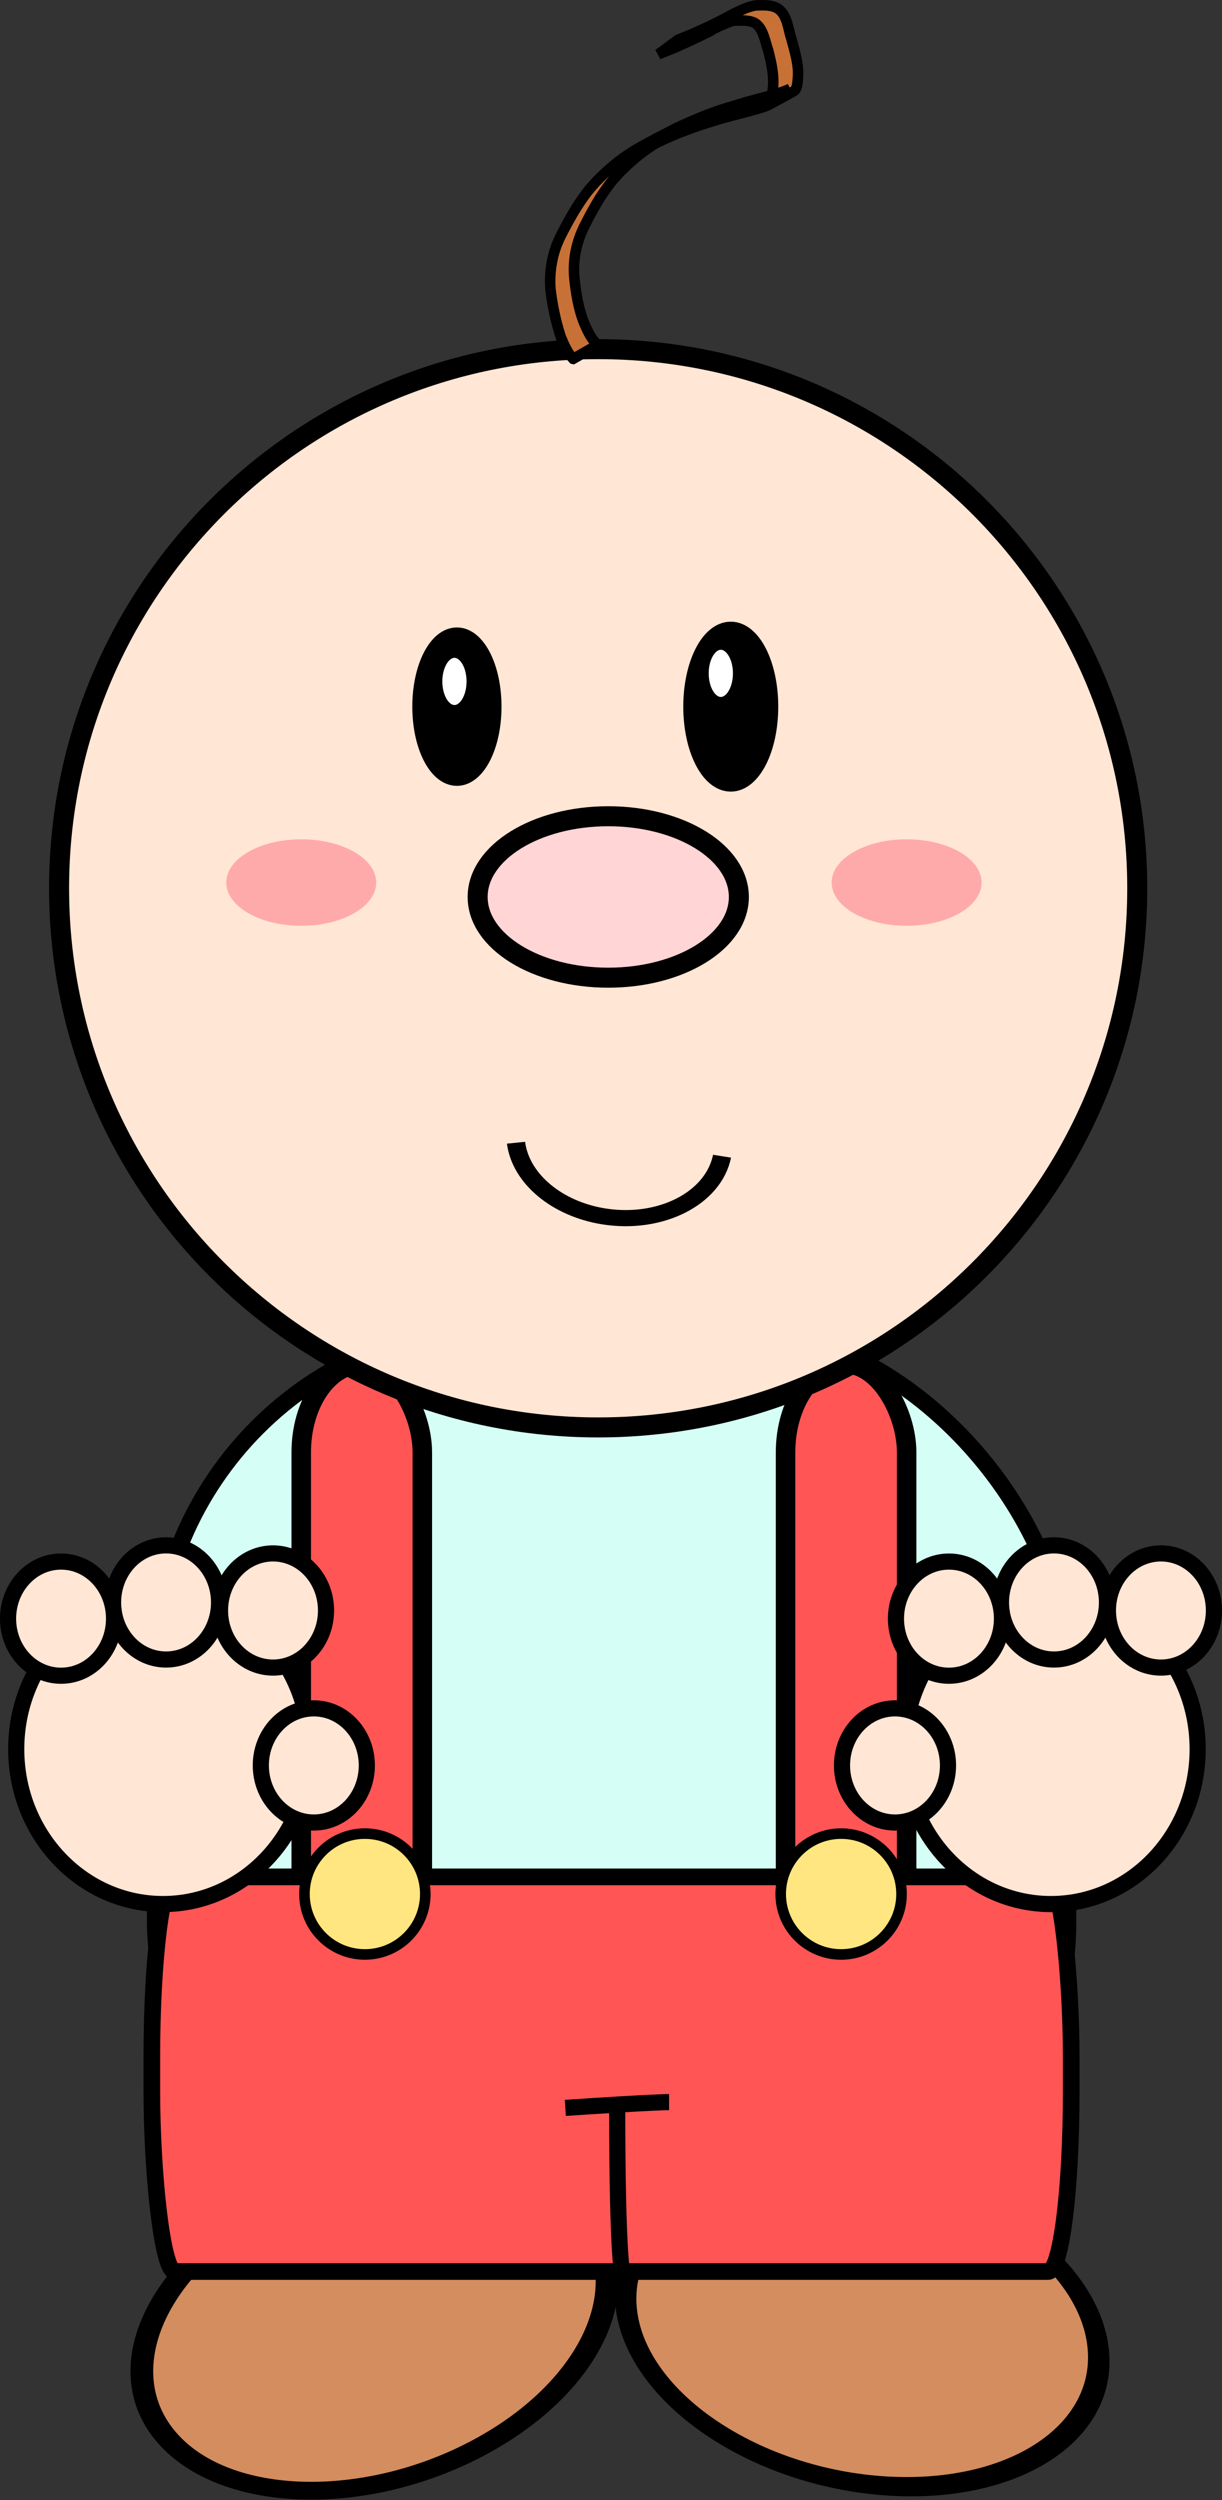 <?xml version="1.0" encoding="UTF-8" standalone="no"?>
<!-- Created with Inkscape (http://www.inkscape.org/) -->
<svg
    xmlns:inkscape="http://www.inkscape.org/namespaces/inkscape"
    xmlns:rdf="http://www.w3.org/1999/02/22-rdf-syntax-ns#"
    xmlns="http://www.w3.org/2000/svg"
    xmlns:cc="http://creativecommons.org/ns#"
    xmlns:dc="http://purl.org/dc/elements/1.1/"
    xmlns:sodipodi="http://sodipodi.sourceforge.net/DTD/sodipodi-0.dtd"
    id="svg2"
    inkscape:version="0.48.3.1 r9886"
    viewBox="0 0 302.78 619.42"
    version="1.1"
    sodipodi:docname="_svgclean2.svg"
  >
  <rect x="0" y="0" width="302.78" height="619.42" fill="#333333" stroke="none"/>
  <sodipodi:namedview
      id="base"
      bordercolor="#666666"
      inkscape:pageshadow="2"
      inkscape:window-y="0"
      pagecolor="#ffffff"
      inkscape:zoom="0.35"
      inkscape:window-width="674"
      inkscape:window-maximized="0"
      inkscape:window-x="0"
      showgrid="false"
      borderopacity="1.0"
      inkscape:current-layer="layer1"
      inkscape:cx="141.42543"
      inkscape:cy="289.3135"
      inkscape:window-height="645"
      inkscape:pageopacity="0.0"
      inkscape:document-units="px"
  />
  <g
      id="layer1"
      inkscape:label="Capa 1"
      inkscape:groupmode="layer"
      transform="translate(-218.22 -105.86)"
    >
    <path
        id="path3873"
        sodipodi:rx="44.285713"
        sodipodi:ry="32.857143"
        style="stroke:#000000;stroke-width:4;fill:#d38d5f"
        sodipodi:type="arc"
        d="m117.14 612.36c0 18.146-19.827 32.857-44.286 32.857-24.458 0-44.286-14.711-44.286-32.857s19.827-32.857 44.286-32.857c24.458 0 44.286 14.711 44.286 32.857z"
        transform="matrix(1.315 .075 .202 1.192 212.35 -52.774)"
        sodipodi:cy="612.36218"
        sodipodi:cx="72.85714"
    />
    <path
        id="path3871"
        sodipodi:rx="44.285713"
        sodipodi:ry="32.857143"
        style="stroke:#000000;stroke-width:4;fill:#d38d5f"
        sodipodi:type="arc"
        d="m117.14 612.36c0 18.146-19.827 32.857-44.286 32.857-24.458 0-44.286-14.711-44.286-32.857s19.827-32.857 44.286-32.857c24.458 0 44.286 14.711 44.286 32.857z"
        transform="matrix(1.159 -.625 .797 .909 -261.49 171.11)"
        sodipodi:cy="612.36218"
        sodipodi:cx="72.85714"
    />
    <rect
        id="rect3775"
        style="stroke:#000000;stroke-width:4.199;fill:#d5fff6"
        ry="86.406"
        height="234.16"
        width="226.08"
        y="434.15"
        x="256.72"
    />
    <rect
        id="rect3853"
        style="stroke:#000000;stroke-width:4.831;fill:#ff5555"
        ry="21.882"
        height="170.89"
        width="30"
        y="443.79"
        x="412.86"
    />
    <rect
        id="rect3849"
        style="stroke:#000000;stroke-width:4.831;fill:#ff5555"
        ry="21.882"
        height="170.89"
        width="30"
        y="443.79"
        x="292.86"
    />
    <path
        id="path2987"
        sodipodi:rx="133.57143"
        sodipodi:ry="133.57143"
        style="stroke:#000000;stroke-width:4.959;fill:#ffe6d5"
        sodipodi:type="arc"
        d="m500 325.93c0 73.769-59.802 133.57-133.57 133.57-73.769 0-133.57-59.802-133.57-133.57 0-73.769 59.802-133.57 133.57-133.57 73.769 0 133.57 59.802 133.57 133.57z"
        sodipodi:cy="325.93362"
        sodipodi:cx="366.42856"
    />
    <path
        id="path2989"
        sodipodi:rx="32.36068"
        sodipodi:ry="20"
        style="stroke:#000000;stroke-width:4.959;fill:#ffd5d5"
        sodipodi:type="arc"
        d="m403.29 328.08c0 11.046-14.488 20-32.361 20-17.872 0-32.361-8.954-32.361-20s14.488-20 32.361-20c17.872 0 32.361 8.954 32.361 20z"
        transform="translate(-2)"
        sodipodi:cy="328.07648"
        sodipodi:cx="370.9321"
    />
    <path
        id="path2991"
        sodipodi:rx="8.5714283"
        sodipodi:ry="17.142857"
        style="stroke:#000000;stroke-width:4.959;fill:#000000"
        sodipodi:type="arc"
        d="m340 280.93c0 9.468-3.838 17.143-8.571 17.143-4.734 0-8.571-7.675-8.571-17.143 0-9.468 3.838-17.143 8.571-17.143 4.734 0 8.571 7.675 8.571 17.143z"
        sodipodi:cy="280.93362"
        sodipodi:cx="331.42856"
    />
    <path
        id="path2993"
        sodipodi:rx="9.2857141"
        sodipodi:ry="18.571428"
        style="stroke:#000000;stroke-width:4.959;fill:#000000"
        sodipodi:type="arc"
        d="m408.57 280.93c0 10.257-4.157 18.571-9.286 18.571-5.128 0-9.286-8.315-9.286-18.571 0-10.257 4.157-18.571 9.286-18.571 5.128 0 9.286 8.315 9.286 18.571z"
        sodipodi:cy="280.93362"
        sodipodi:cx="399.28571"
    />
    <path
        id="path2995"
        sodipodi:rx="7.1428571"
        sodipodi:ry="11.557385"
        style="stroke:#000000;stroke-width:4.959;fill:#ffffff"
        sodipodi:type="arc"
        d="m-200 241.06c0 6.383-3.198 11.557-7.143 11.557-3.945 0-7.143-5.174-7.143-11.557 0-6.383 3.198-11.557 7.143-11.557s7.143 5.174 7.143 11.557z"
        transform="matrix(.644 0 0 .644 464.22 119.44)"
        sodipodi:cy="241.06242"
        sodipodi:cx="-207.14285"
    />
    <path
        id="path2997"
        sodipodi:rx="7.1428571"
        sodipodi:ry="11.557385"
        style="stroke:#000000;stroke-width:4.959;fill:#ffffff"
        sodipodi:type="arc"
        d="m-200 241.06c0 6.383-3.198 11.557-7.143 11.557-3.945 0-7.143-5.174-7.143-11.557 0-6.383 3.198-11.557 7.143-11.557s7.143 5.174 7.143 11.557z"
        transform="matrix(.644 0 0 .644 530.22 117.44)"
        sodipodi:cy="241.06242"
        sodipodi:cx="-207.14285"
    />
    <path
        id="path3771"
        d="m360.23 194.77c-1.438-1.567-2.234-3.474-3.037-5.369-1.299-3.933-2.118-7.972-2.599-12.059-0.237-3.57 0.22-7.172 1.476-10.558 0.275-0.741 0.621-1.458 0.931-2.186 2.034-3.972 4.178-7.972 6.997-11.519 0.573-0.72 1.209-1.394 1.813-2.091 2.727-2.834 5.745-5.434 9.139-7.552 3.112-1.942 8.649-4.706 11.057-5.973 3.464-1.583 6.984-3.097 10.611-4.327 0.655-0.222 3.533-1.082 4.242-1.295 2.935-0.977 5.981-1.606 8.934-2.528 1.444-0.388 2.841-0.854 4.191-1.465-13.337 6.463-6.009 3.959-4.902 2.355 0.401-0.581 0.471-1.281 0.581-1.945 0.477-3.328-0.264-6.623-1.089-9.847-0.711-1.998-1.157-5.215-3.024-6.651-0.207-0.159-0.457-0.261-0.685-0.391-1.208-0.452-2.511-0.458-3.79-0.407-0.427 0.017-0.862-0.018-1.279 0.068-0.451 0.093-0.864 0.307-1.296 0.46-1.015 0.419-1.822 0.733-2.811 1.229-5.648 2.834 2.509-1.072-4.487 2.306-2.773 1.339-3.467 1.618-6.331 2.889l-3.511 1.385 4.841-3.587c1.177-0.477 2.354-0.954 3.531-1.431 2.974-1.344 3.565-1.576 6.449-3.016 2.544-1.27 4.973-2.781 7.705-3.687 0.476-0.117 0.943-0.277 1.429-0.35 0.434-0.065 0.878-0.051 1.317-0.061 1.413-0.031 2.842 0.029 4.104 0.691 0.25 0.181 0.526 0.334 0.75 0.543 1.886 1.761 2.049 4.866 2.823 7.105 0.852 3.229 1.921 6.491 1.588 9.857-0.063 0.764-0.13 2.584-0.958 3.061-2.13 1.228-4.32 2.363-6.479 3.545-1.324 0.554-2.734 0.885-4.112 1.301-2.897 0.822-5.857 1.447-8.722 2.375-4.997 1.493-9.902 3.251-14.555 5.54 0.857-0.505 3.531-1.823 2.572-1.516-1.031 0.33-1.88 1.033-2.795 1.588-3.386 2.053-6.386 4.6-9.12 7.371-0.61 0.68-1.254 1.333-1.829 2.039-2.831 3.473-4.993 7.424-6.969 11.363-0.31 0.708-0.655 1.403-0.93 2.123-1.258 3.29-1.778 6.815-1.503 10.297 0.405 4.024 1.026 8.06 2.611 11.845 0.817 1.787 1.637 3.639 3.182 4.992l-6.061 3.484z"
        style="stroke:#000000;stroke-width:2.602;fill:#c87137"
        inkscape:connector-curvature="0"
    />
    <rect
        id="rect3779"
        style="stroke:#000000;stroke-width:4.128;fill:#ff5555"
        rx="5.714"
        ry="44.686"
        height="97.771"
        width="227.8"
        y="570.85"
        x="255.84"
    />
    <g
        id="g3828"
      >
      <path
          id="path3791"
          sodipodi:rx="36.36549"
          sodipodi:ry="38.385796"
          style="stroke:#000000;stroke-width:4;fill:#ffe6d5"
          sodipodi:type="arc"
          d="m175.77 603.85c0 21.2-16.281 38.386-36.365 38.386s-36.365-17.186-36.365-38.386 16.281-38.386 36.365-38.386 36.365 17.186 36.365 38.386z"
          transform="translate(119.2,-64.65)"
          sodipodi:cy="603.85443"
          sodipodi:cx="139.40105"
      />
      <path
          id="path3797"
          sodipodi:rx="13.131983"
          sodipodi:ry="14.142136"
          style="stroke:#000000;stroke-width:4;fill:#ffe6d5"
          sodipodi:type="arc"
          d="m-123.24 603.85c0 7.811-5.879 14.142-13.132 14.142s-13.132-6.332-13.132-14.142c0-7.811 5.879-14.142 13.132-14.142s13.132 6.332 13.132 14.142z"
          transform="translate(422.24,-98.995)"
          sodipodi:cy="603.85443"
          sodipodi:cx="-136.37059"
      />
      <path
          id="path3799"
          sodipodi:rx="13.131983"
          sodipodi:ry="14.142136"
          style="stroke:#000000;stroke-width:4;fill:#ffe6d5"
          sodipodi:type="arc"
          d="m-123.24 603.85c0 7.811-5.879 14.142-13.132 14.142s-13.132-6.332-13.132-14.142c0-7.811 5.879-14.142 13.132-14.142s13.132 6.332 13.132 14.142z"
          transform="translate(395.74,-100.99)"
          sodipodi:cy="603.85443"
          sodipodi:cx="-136.37059"
      />
      <path
          id="path3801"
          sodipodi:rx="13.131983"
          sodipodi:ry="14.142136"
          style="stroke:#000000;stroke-width:4;fill:#ffe6d5"
          sodipodi:type="arc"
          d="m-123.24 603.85c0 7.811-5.879 14.142-13.132 14.142s-13.132-6.332-13.132-14.142c0-7.811 5.879-14.142 13.132-14.142s13.132 6.332 13.132 14.142z"
          transform="translate(369.72,-96.975)"
          sodipodi:cy="603.85443"
          sodipodi:cx="-136.37059"
      />
      <path
          id="path3803"
          sodipodi:rx="13.131983"
          sodipodi:ry="14.142136"
          style="stroke:#000000;stroke-width:4;fill:#ffe6d5"
          sodipodi:type="arc"
          d="m-123.24 603.85c0 7.811-5.879 14.142-13.132 14.142s-13.132-6.332-13.132-14.142c0-7.811 5.879-14.142 13.132-14.142s13.132 6.332 13.132 14.142z"
          transform="translate(432.35,-60.609)"
          sodipodi:cy="603.85443"
          sodipodi:cx="-136.37059"
      />
    </g
    >
    <g
        id="g3835"
        transform="translate(220)"
      >
      <path
          id="path3837"
          sodipodi:rx="36.36549"
          sodipodi:ry="38.385796"
          style="stroke:#000000;stroke-width:4;fill:#ffe6d5"
          sodipodi:type="arc"
          d="m175.77 603.85c0 21.2-16.281 38.386-36.365 38.386s-36.365-17.186-36.365-38.386 16.281-38.386 36.365-38.386 36.365 17.186 36.365 38.386z"
          transform="translate(119.2,-64.65)"
          sodipodi:cy="603.85443"
          sodipodi:cx="139.40105"
      />
      <path
          id="path3839"
          sodipodi:rx="13.131983"
          sodipodi:ry="14.142136"
          style="stroke:#000000;stroke-width:4;fill:#ffe6d5"
          sodipodi:type="arc"
          d="m-123.24 603.85c0 7.811-5.879 14.142-13.132 14.142s-13.132-6.332-13.132-14.142c0-7.811 5.879-14.142 13.132-14.142s13.132 6.332 13.132 14.142z"
          transform="translate(422.24,-98.995)"
          sodipodi:cy="603.85443"
          sodipodi:cx="-136.37059"
      />
      <path
          id="path3841"
          sodipodi:rx="13.131983"
          sodipodi:ry="14.142136"
          style="stroke:#000000;stroke-width:4;fill:#ffe6d5"
          sodipodi:type="arc"
          d="m-123.24 603.85c0 7.811-5.879 14.142-13.132 14.142s-13.132-6.332-13.132-14.142c0-7.811 5.879-14.142 13.132-14.142s13.132 6.332 13.132 14.142z"
          transform="translate(395.74,-100.99)"
          sodipodi:cy="603.85443"
          sodipodi:cx="-136.37059"
      />
      <path
          id="path3843"
          sodipodi:rx="13.131983"
          sodipodi:ry="14.142136"
          style="stroke:#000000;stroke-width:4;fill:#ffe6d5"
          sodipodi:type="arc"
          d="m-123.24 603.85c0 7.811-5.879 14.142-13.132 14.142s-13.132-6.332-13.132-14.142c0-7.811 5.879-14.142 13.132-14.142s13.132 6.332 13.132 14.142z"
          transform="translate(369.72,-96.975)"
          sodipodi:cy="603.85443"
          sodipodi:cx="-136.37059"
      />
      <path
          id="path3845"
          sodipodi:rx="13.131983"
          sodipodi:ry="14.142136"
          style="stroke:#000000;stroke-width:4;fill:#ffe6d5"
          sodipodi:type="arc"
          d="m-123.24 603.85c0 7.811-5.879 14.142-13.132 14.142s-13.132-6.332-13.132-14.142c0-7.811 5.879-14.142 13.132-14.142s13.132 6.332 13.132 14.142z"
          transform="translate(356.35,-60.609)"
          sodipodi:cy="603.85443"
          sodipodi:cx="-136.37059"
      />
    </g
    >
    <path
        id="path3855"
        d="m371.14 626.65c0 41.429 1.429 42.857 1.429 42.857"
        style="stroke:#000000;stroke-width:4;fill:none"
        inkscape:connector-curvature="0"
    />
    <path
        id="path3859"
        d="m358.29 628.08c21.42-1.43 25.71-1.43 25.71-1.43"
        style="stroke:#000000;stroke-width:4;fill:none"
        inkscape:connector-curvature="0"
    />
    <path
        id="path3861"
        sodipodi:rx="17.857143"
        sodipodi:ry="14.285714"
        style="stroke-width:0;fill:#ffaaaa"
        sodipodi:type="arc"
        d="m82.857 426.65c0 7.89-7.995 14.286-17.857 14.286-9.862 0-17.857-6.396-17.857-14.286 0-7.89 7.995-14.286 17.857-14.286 9.862 0 17.857 6.396 17.857 14.286z"
        transform="matrix(1.04 0 0 .75 225.26 4.519)"
        sodipodi:cy="426.64789"
        sodipodi:cx="65"
    />
    <path
        id="path3863"
        sodipodi:rx="17.857143"
        sodipodi:ry="14.285714"
        style="stroke-width:0;fill:#ffaaaa"
        sodipodi:type="arc"
        d="m82.857 426.65c0 7.89-7.995 14.286-17.857 14.286-9.862 0-17.857-6.396-17.857-14.286 0-7.89 7.995-14.286 17.857-14.286 9.862 0 17.857 6.396 17.857 14.286z"
        transform="matrix(1.04 0 0 .75 375.26 4.519)"
        sodipodi:cy="426.64789"
        sodipodi:cx="65"
    />
    <path
        id="path3893"
        sodipodi:rx="22.857143"
        sodipodi:ry="19.285715"
        style="stroke:#000000;stroke-width:4;fill:#ffe6d5"
        sodipodi:type="arc"
        d="m-60 430.22c0 10.651-10.233 19.286-22.857 19.286-10.457 0-19.58-5.987-22.154-14.538"
        sodipodi:open="true"
        transform="matrix(1.113 .178 -.201 .984 550.38 -20.349)"
        sodipodi:cy="430.21933"
        sodipodi:cx="-82.85714"
        sodipodi:end="2.8928827"
        sodipodi:start="0"
    />
    <path
        id="path3899"
        sodipodi:rx="22.857143"
        sodipodi:ry="22.857143"
        style="stroke:#000000;stroke-width:4;fill:#ffe680"
        sodipodi:type="arc"
        d="m-305.71 660.93c0 12.624-10.233 22.857-22.857 22.857s-22.857-10.233-22.857-22.857 10.234-22.857 22.857-22.857c12.624 0 22.857 10.233 22.857 22.857z"
        transform="matrix(.655 0 0 .655 523.84 142.19)"
        sodipodi:cy="660.93359"
        sodipodi:cx="-328.57144"
    />
    <path
        id="path3901"
        sodipodi:rx="22.857143"
        sodipodi:ry="22.857143"
        style="stroke:#000000;stroke-width:4;fill:#ffe680"
        sodipodi:type="arc"
        d="m-305.71 660.93c0 12.624-10.233 22.857-22.857 22.857s-22.857-10.233-22.857-22.857 10.234-22.857 22.857-22.857c12.624 0 22.857 10.233 22.857 22.857z"
        transform="matrix(.655 0 0 .655 641.84 142.19)"
        sodipodi:cy="660.93359"
        sodipodi:cx="-328.57144"
    />
  </g
  >
</svg
>
